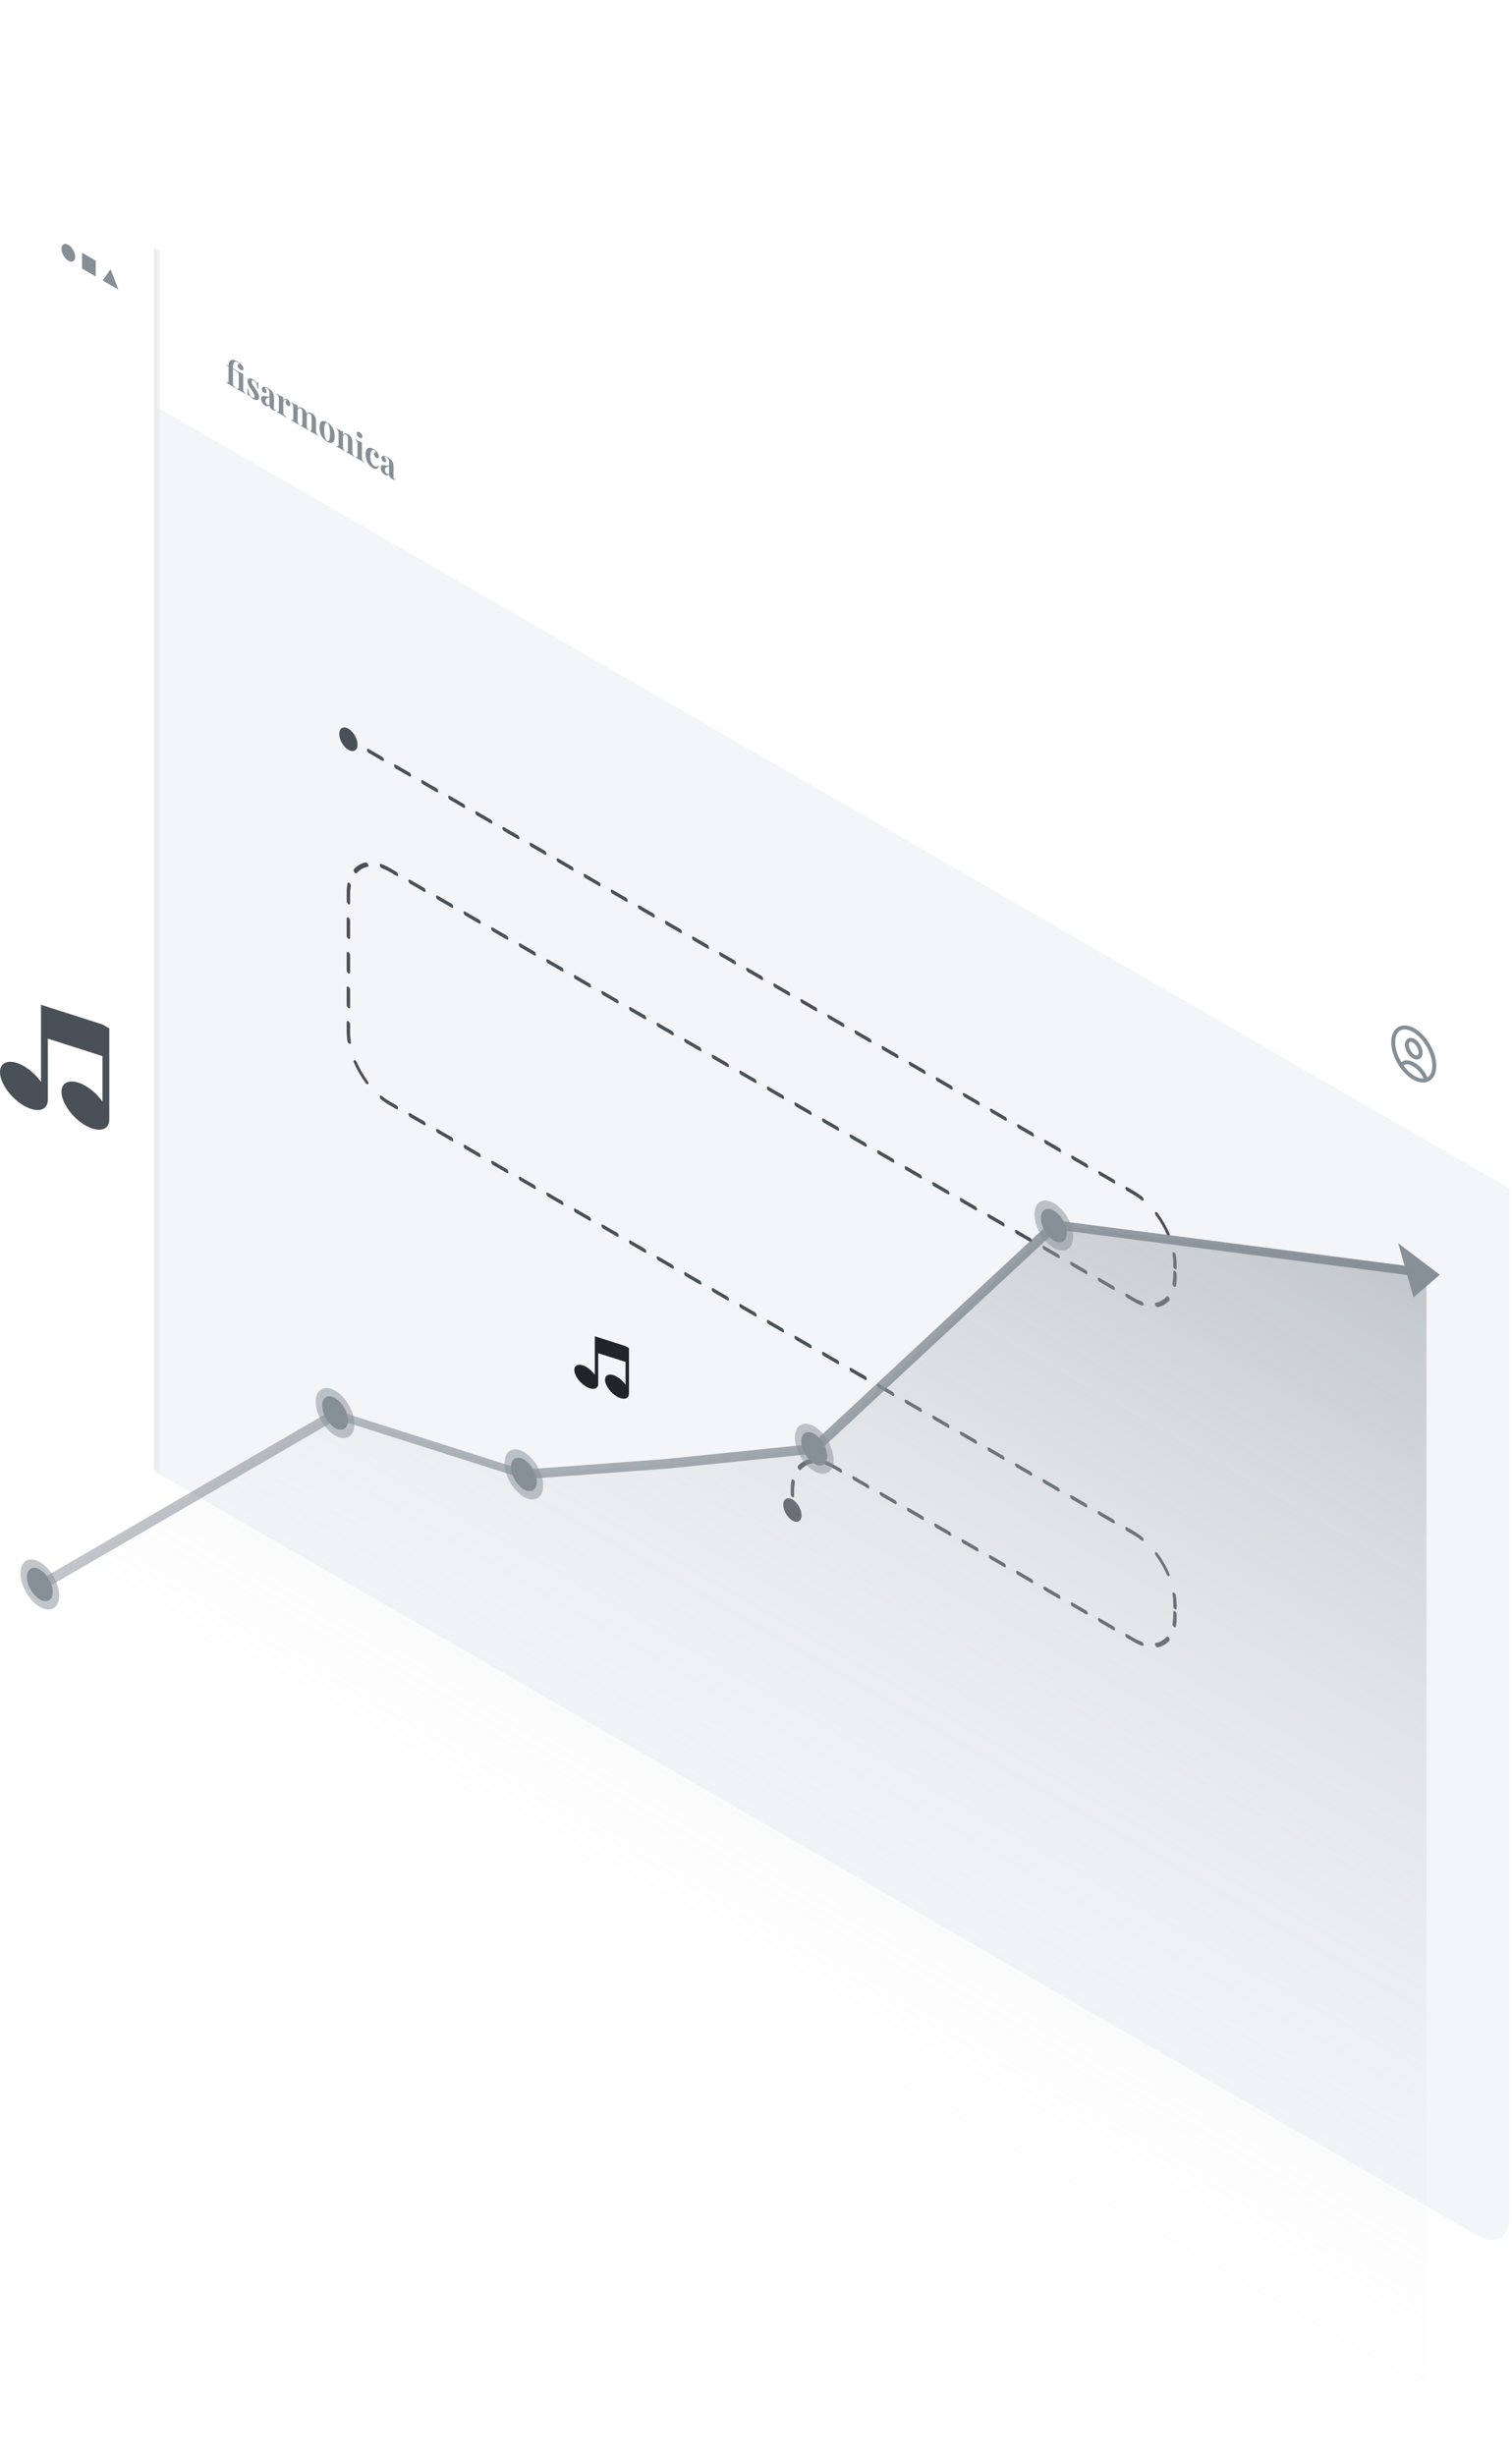 <svg xmlns="http://www.w3.org/2000/svg" width="255" height="414" viewBox="0 0 255 414" fill="none"><rect width="289.4" height="206.333" rx="6.243" transform="matrix(0.866 0.5 -2.20305e-08 1 3.971 28.969)" fill="#F3F5F8"></rect><path d="M25.276 41.269L249.194 170.548C252.18 172.271 254.6 176.464 254.6 179.912L254.6 200.345L25.276 67.944L25.276 41.269Z" fill="white"></path><mask id="path-3-inside-1_41_141" fill="white"><path d="M3.457 34.915C3.457 31.467 5.877 30.069 8.863 31.793L26.498 41.975L26.498 248.516L8.863 238.335C5.877 236.611 3.457 232.418 3.457 228.971L3.457 34.915Z"></path></mask><path d="M3.457 34.915C3.457 31.467 5.877 30.069 8.863 31.793L26.498 41.975L26.498 248.516L8.863 238.335C5.877 236.611 3.457 232.418 3.457 228.971L3.457 34.915Z" fill="white"></path><path d="M3.457 28.672L26.498 41.975L3.457 28.672ZM26.498 248.516L3.457 235.213L26.498 248.516ZM3.457 235.213L3.457 28.672L3.457 235.213ZM27.039 42.287L27.039 248.829L25.958 248.204L25.958 41.663L27.039 42.287Z" fill="#DEE2E6" mask="url(#path-3-inside-1_41_141)"></path><circle cx="1.334" cy="1.334" r="1.334" transform="matrix(0.866 0.5 -2.20305e-08 1 10.37 40.61)" fill="#868E96"></circle><rect width="2.669" height="2.669" transform="matrix(0.866 0.5 -2.20305e-08 1 13.836 42.611)" fill="#868E96"></rect><path d="M18.638 45.383L19.973 48.822L17.304 47.282L18.638 45.383Z" fill="#868E96"></path><g filter="url(#filter0_d_41_141)"><path d="M17.281 172.7L18.433 173.365L18.433 188.703C18.433 190.545 16.628 190.995 14.401 189.71C12.174 188.424 10.369 185.889 10.369 184.047C10.369 182.205 12.174 181.755 14.401 183.041C15.529 183.692 16.55 184.664 17.281 185.705L17.281 178.035L8.065 175.085L8.065 185.384C8.065 187.226 6.259 187.677 4.032 186.391C1.805 185.105 -4.37265e-07 182.57 -3.96685e-07 180.728C-3.56106e-07 178.886 1.805 178.436 4.032 179.722C5.16 180.373 6.181 181.345 6.913 182.386L6.913 169.381L17.281 172.7Z" fill="#495057"></path></g><g clip-path="url(#clip0_41_141)"><path d="M237.33 137.022L238.482 137.687L238.482 153.026C238.482 154.868 236.677 155.318 234.45 154.032C232.223 152.747 230.418 150.212 230.418 148.37C230.418 146.528 232.223 146.078 234.45 147.364C235.578 148.015 236.599 148.987 237.33 150.028L237.33 142.357L228.113 139.408L228.113 149.707C228.113 151.549 226.308 151.999 224.081 150.714C221.854 149.428 220.049 146.893 220.049 145.051C220.049 143.209 221.854 142.759 224.081 144.045C225.209 144.696 226.23 145.668 226.961 146.709L226.961 133.703L237.33 137.022Z" fill="white"></path></g><g filter="url(#filter1_d_41_141)"><path d="M105.499 226.918L106.075 227.251L106.075 234.92C106.075 235.841 105.172 236.066 104.058 235.423C102.945 234.781 102.042 233.513 102.042 232.592C102.042 231.671 102.945 231.446 104.058 232.089C104.622 232.415 105.133 232.901 105.499 233.421L105.499 229.586L100.89 228.111L100.89 233.261C100.89 234.182 99.988 234.407 98.874 233.764C97.761 233.121 96.858 231.854 96.858 230.933C96.858 230.012 97.761 229.787 98.874 230.43C99.438 230.755 99.948 231.241 100.314 231.762L100.314 225.259L105.499 226.918Z" fill="#212529"></path></g><g filter="url(#filter2_d_41_141)"><path d="M57.216 123.731C57.216 124.714 57.906 125.908 58.757 126.4C59.608 126.891 60.298 126.493 60.298 125.51C60.298 124.528 59.608 123.333 58.757 122.841C57.906 122.35 57.216 122.748 57.216 123.731ZM132.102 253.663C132.102 254.645 132.792 255.84 133.643 256.332C134.494 256.823 135.183 256.425 135.183 255.442C135.183 254.459 134.494 253.264 133.643 252.773C132.792 252.282 132.102 252.68 132.102 253.663ZM59.899 125.614C60.058 125.706 60.188 125.631 60.188 125.447C60.188 125.262 60.058 125.038 59.899 124.946L59.899 125.614ZM62.183 126.265C62.023 126.173 61.894 126.248 61.894 126.432C61.894 126.616 62.023 126.84 62.183 126.932L62.183 126.265ZM64.467 128.251C64.626 128.343 64.756 128.268 64.756 128.084C64.756 127.9 64.626 127.676 64.467 127.584L64.467 128.251ZM66.751 128.902C66.591 128.81 66.462 128.885 66.462 129.069C66.462 129.253 66.591 129.477 66.751 129.569L66.751 128.902ZM69.035 130.888C69.194 130.98 69.323 130.906 69.323 130.721C69.323 130.537 69.194 130.313 69.035 130.221L69.035 130.888ZM71.319 131.54C71.159 131.447 71.03 131.522 71.03 131.706C71.03 131.891 71.159 132.115 71.319 132.207L71.319 131.54ZM73.603 133.525C73.762 133.617 73.891 133.543 73.891 133.359C73.891 133.174 73.762 132.95 73.603 132.858L73.603 133.525ZM75.886 134.177C75.727 134.085 75.597 134.159 75.597 134.344C75.597 134.528 75.727 134.752 75.886 134.844L75.886 134.177ZM78.17 136.163C78.33 136.255 78.459 136.18 78.459 135.996C78.459 135.812 78.33 135.588 78.17 135.495L78.17 136.163ZM80.454 136.814C80.295 136.722 80.165 136.797 80.165 136.981C80.165 137.165 80.295 137.389 80.454 137.481L80.454 136.814ZM82.738 138.8C82.898 138.892 83.027 138.817 83.027 138.633C83.027 138.449 82.898 138.225 82.738 138.133L82.738 138.8ZM85.022 139.451C84.863 139.359 84.733 139.434 84.733 139.618C84.733 139.802 84.863 140.026 85.022 140.119L85.022 139.451ZM87.306 141.437C87.466 141.529 87.595 141.455 87.595 141.27C87.595 141.086 87.466 140.862 87.306 140.77L87.306 141.437ZM89.59 142.089C89.431 141.996 89.301 142.071 89.301 142.255C89.301 142.44 89.431 142.664 89.59 142.756L89.59 142.089ZM91.874 144.074C92.034 144.167 92.163 144.092 92.163 143.908C92.163 143.723 92.034 143.499 91.874 143.407L91.874 144.074ZM94.158 144.726C93.999 144.634 93.869 144.708 93.869 144.893C93.869 145.077 93.999 145.301 94.158 145.393L94.158 144.726ZM96.442 146.712C96.602 146.804 96.731 146.729 96.731 146.545C96.731 146.361 96.602 146.137 96.442 146.045L96.442 146.712ZM98.726 147.363C98.566 147.271 98.437 147.346 98.437 147.53C98.437 147.714 98.566 147.938 98.726 148.03L98.726 147.363ZM101.01 149.349C101.169 149.441 101.299 149.366 101.299 149.182C101.299 148.998 101.169 148.774 101.01 148.682L101.01 149.349ZM103.294 150C103.134 149.908 103.005 149.983 103.005 150.167C103.005 150.351 103.134 150.576 103.294 150.668L103.294 150ZM105.578 151.986C105.737 152.078 105.867 152.004 105.867 151.819C105.867 151.635 105.737 151.411 105.578 151.319L105.578 151.986ZM107.862 152.638C107.702 152.546 107.573 152.62 107.573 152.805C107.573 152.989 107.702 153.213 107.862 153.305L107.862 152.638ZM110.146 154.624C110.305 154.716 110.435 154.641 110.435 154.457C110.435 154.273 110.305 154.048 110.146 153.956L110.146 154.624ZM112.43 155.275C112.27 155.183 112.141 155.258 112.141 155.442C112.141 155.626 112.27 155.85 112.43 155.942L112.43 155.275ZM114.714 157.261C114.873 157.353 115.002 157.278 115.002 157.094C115.002 156.91 114.873 156.686 114.714 156.594L114.714 157.261ZM116.997 157.912C116.838 157.82 116.709 157.895 116.709 158.079C116.709 158.263 116.838 158.487 116.997 158.579L116.997 157.912ZM119.281 159.898C119.441 159.99 119.57 159.916 119.57 159.731C119.57 159.547 119.441 159.323 119.281 159.231L119.281 159.898ZM121.565 160.55C121.406 160.457 121.276 160.532 121.276 160.716C121.276 160.901 121.406 161.125 121.565 161.217L121.565 160.55ZM123.849 162.535C124.009 162.627 124.138 162.553 124.138 162.369C124.138 162.184 124.009 161.96 123.849 161.868L123.849 162.535ZM126.133 163.187C125.974 163.095 125.844 163.169 125.844 163.354C125.844 163.538 125.974 163.762 126.133 163.854L126.133 163.187ZM128.417 165.173C128.577 165.265 128.706 165.19 128.706 165.006C128.706 164.822 128.577 164.598 128.417 164.505L128.417 165.173ZM130.701 165.824C130.542 165.732 130.412 165.807 130.412 165.991C130.412 166.175 130.542 166.399 130.701 166.491L130.701 165.824ZM132.985 167.81C133.145 167.902 133.274 167.827 133.274 167.643C133.274 167.459 133.145 167.235 132.985 167.143L132.985 167.81ZM135.269 168.461C135.11 168.369 134.98 168.444 134.98 168.628C134.98 168.812 135.11 169.036 135.269 169.129L135.269 168.461ZM137.553 170.447C137.713 170.539 137.842 170.465 137.842 170.28C137.842 170.096 137.713 169.872 137.553 169.78L137.553 170.447ZM139.837 171.099C139.677 171.007 139.548 171.081 139.548 171.265C139.548 171.45 139.677 171.674 139.837 171.766L139.837 171.099ZM142.121 173.084C142.28 173.177 142.41 173.102 142.41 172.918C142.41 172.733 142.28 172.509 142.121 172.417L142.121 173.084ZM144.405 173.736C144.245 173.644 144.116 173.718 144.116 173.903C144.116 174.087 144.245 174.311 144.405 174.403L144.405 173.736ZM146.689 175.722C146.848 175.814 146.978 175.739 146.978 175.555C146.978 175.371 146.848 175.147 146.689 175.055L146.689 175.722ZM148.973 176.373C148.813 176.281 148.684 176.356 148.684 176.54C148.684 176.724 148.813 176.948 148.973 177.04L148.973 176.373ZM151.257 178.359C151.416 178.451 151.546 178.376 151.546 178.192C151.546 178.008 151.416 177.784 151.257 177.692L151.257 178.359ZM153.541 179.01C153.381 178.918 153.252 178.993 153.252 179.177C153.252 179.362 153.381 179.586 153.541 179.678L153.541 179.01ZM155.825 180.996C155.984 181.088 156.114 181.014 156.114 180.83C156.114 180.645 155.984 180.421 155.825 180.329L155.825 180.996ZM158.109 181.648C157.949 181.556 157.82 181.63 157.82 181.815C157.82 181.999 157.949 182.223 158.109 182.315L158.109 181.648ZM160.392 183.634C160.552 183.726 160.681 183.651 160.681 183.467C160.681 183.283 160.552 183.059 160.392 182.966L160.392 183.634ZM162.676 184.285C162.517 184.193 162.388 184.268 162.388 184.452C162.388 184.636 162.517 184.86 162.676 184.952L162.676 184.285ZM164.96 186.271C165.12 186.363 165.249 186.288 165.249 186.104C165.249 185.92 165.12 185.696 164.96 185.604L164.96 186.271ZM167.244 186.922C167.085 186.83 166.955 186.905 166.955 187.089C166.955 187.273 167.085 187.497 167.244 187.589L167.244 186.922ZM169.528 188.908C169.688 189 169.817 188.926 169.817 188.741C169.817 188.557 169.688 188.333 169.528 188.241L169.528 188.908ZM171.812 189.56C171.653 189.467 171.523 189.542 171.523 189.726C171.523 189.911 171.653 190.135 171.812 190.227L171.812 189.56ZM174.096 191.545C174.256 191.638 174.385 191.563 174.385 191.379C174.385 191.194 174.256 190.97 174.096 190.878L174.096 191.545ZM176.38 192.197C176.221 192.105 176.091 192.179 176.091 192.364C176.091 192.548 176.221 192.772 176.38 192.864L176.38 192.197ZM178.664 194.183C178.824 194.275 178.953 194.2 178.953 194.016C178.953 193.832 178.824 193.608 178.664 193.515L178.664 194.183ZM180.948 194.834C180.788 194.742 180.659 194.817 180.659 195.001C180.659 195.185 180.788 195.409 180.948 195.501L180.948 194.834ZM183.232 196.82C183.392 196.912 183.521 196.837 183.521 196.653C183.521 196.469 183.392 196.245 183.232 196.153L183.232 196.82ZM185.516 197.471C185.356 197.379 185.227 197.454 185.227 197.638C185.227 197.822 185.356 198.046 185.516 198.139L185.516 197.471ZM187.8 199.457C187.959 199.549 188.089 199.475 188.089 199.29C188.089 199.106 187.959 198.882 187.8 198.79L187.8 199.457ZM190.084 200.109C189.924 200.017 189.795 200.091 189.795 200.275C189.795 200.46 189.924 200.684 190.084 200.776L190.084 200.109ZM192.523 202.33C192.679 202.456 192.831 202.426 192.862 202.264C192.893 202.101 192.792 201.866 192.635 201.74L192.523 202.33ZM195.239 204.49C195.106 204.311 194.927 204.248 194.838 204.35C194.749 204.452 194.785 204.68 194.918 204.859L195.239 204.49ZM196.752 208.035C196.84 208.24 197.02 208.384 197.152 208.358C197.285 208.332 197.32 208.146 197.232 207.941L196.752 208.035ZM198.311 211.571C198.28 211.373 198.128 211.167 197.971 211.113C197.815 211.058 197.713 211.175 197.744 211.373L198.311 211.571ZM197.871 213.443C197.871 213.627 198 213.851 198.159 213.943C198.319 214.035 198.448 213.961 198.448 213.776L197.871 213.443ZM198.448 214.773C198.448 214.589 198.319 214.365 198.159 214.273C198 214.18 197.871 214.255 197.871 214.439L198.448 214.773ZM197.744 216.363C197.713 216.525 197.815 216.76 197.971 216.886C198.128 217.012 198.28 216.982 198.311 216.819L197.744 216.363ZM197.232 219.203C197.32 219.101 197.285 218.873 197.152 218.694C197.02 218.515 196.84 218.453 196.752 218.555L197.232 219.203ZM194.918 219.613C194.785 219.639 194.749 219.826 194.838 220.03C194.927 220.235 195.106 220.379 195.239 220.353L194.918 219.613ZM192.635 220.096C192.792 220.151 192.893 220.034 192.862 219.836C192.831 219.637 192.679 219.432 192.523 219.377L192.635 220.096ZM190.063 218.103C189.904 218.011 189.774 218.086 189.774 218.27C189.774 218.454 189.904 218.678 190.063 218.77L190.063 218.103ZM187.739 217.428C187.898 217.52 188.028 217.446 188.028 217.261C188.028 217.077 187.898 216.853 187.739 216.761L187.739 217.428ZM185.414 215.419C185.254 215.327 185.125 215.401 185.125 215.585C185.125 215.77 185.254 215.994 185.414 216.086L185.414 215.419ZM183.089 214.744C183.249 214.836 183.378 214.761 183.378 214.577C183.378 214.393 183.249 214.169 183.089 214.077L183.089 214.744ZM180.764 212.734C180.605 212.642 180.476 212.717 180.476 212.901C180.476 213.085 180.605 213.309 180.764 213.402L180.764 212.734ZM178.44 212.059C178.599 212.151 178.729 212.077 178.729 211.893C178.729 211.708 178.599 211.484 178.44 211.392L178.44 212.059ZM176.115 210.05C175.955 209.958 175.826 210.033 175.826 210.217C175.826 210.401 175.955 210.625 176.115 210.717L176.115 210.05ZM173.79 209.375C173.95 209.467 174.079 209.392 174.079 209.208C174.079 209.024 173.95 208.8 173.79 208.708L173.79 209.375ZM171.466 207.366C171.306 207.273 171.177 207.348 171.177 207.532C171.177 207.717 171.306 207.941 171.466 208.033L171.466 207.366ZM169.141 206.691C169.3 206.783 169.43 206.708 169.43 206.524C169.43 206.34 169.3 206.116 169.141 206.023L169.141 206.691ZM166.816 204.681C166.657 204.589 166.527 204.664 166.527 204.848C166.527 205.032 166.657 205.256 166.816 205.348L166.816 204.681ZM164.491 204.006C164.651 204.098 164.78 204.024 164.78 203.839C164.78 203.655 164.651 203.431 164.491 203.339L164.491 204.006ZM162.167 201.997C162.007 201.905 161.878 201.979 161.878 202.164C161.878 202.348 162.007 202.572 162.167 202.664L162.167 201.997ZM159.842 201.322C160.002 201.414 160.131 201.339 160.131 201.155C160.131 200.971 160.002 200.747 159.842 200.655L159.842 201.322ZM157.517 199.313C157.358 199.22 157.228 199.295 157.228 199.479C157.228 199.664 157.358 199.888 157.517 199.98L157.517 199.313ZM155.192 198.638C155.352 198.73 155.481 198.655 155.481 198.471C155.481 198.286 155.352 198.062 155.192 197.97L155.192 198.638ZM152.868 196.628C152.708 196.536 152.579 196.611 152.579 196.795C152.579 196.979 152.708 197.203 152.868 197.295L152.868 196.628ZM150.543 195.953C150.703 196.045 150.832 195.971 150.832 195.786C150.832 195.602 150.703 195.378 150.543 195.286L150.543 195.953ZM148.218 193.944C148.059 193.852 147.929 193.926 147.929 194.111C147.929 194.295 148.059 194.519 148.218 194.611L148.218 193.944ZM145.894 193.269C146.053 193.361 146.182 193.286 146.182 193.102C146.182 192.918 146.053 192.694 145.894 192.602L145.894 193.269ZM143.569 191.259C143.409 191.167 143.28 191.242 143.28 191.426C143.28 191.61 143.409 191.835 143.569 191.927L143.569 191.259ZM141.244 190.584C141.404 190.677 141.533 190.602 141.533 190.418C141.533 190.233 141.404 190.009 141.244 189.917L141.244 190.584ZM138.919 188.575C138.76 188.483 138.63 188.558 138.63 188.742C138.63 188.926 138.76 189.15 138.919 189.242L138.919 188.575ZM136.595 187.9C136.754 187.992 136.884 187.918 136.884 187.733C136.884 187.549 136.754 187.325 136.595 187.233L136.595 187.9ZM134.27 185.891C134.11 185.799 133.981 185.873 133.981 186.058C133.981 186.242 134.11 186.466 134.27 186.558L134.27 185.891ZM131.945 185.216C132.105 185.308 132.234 185.233 132.234 185.049C132.234 184.865 132.105 184.641 131.945 184.549L131.945 185.216ZM129.62 183.206C129.461 183.114 129.332 183.189 129.332 183.373C129.332 183.557 129.461 183.781 129.62 183.874L129.62 183.206ZM127.296 182.531C127.455 182.623 127.585 182.549 127.585 182.365C127.585 182.18 127.455 181.956 127.296 181.864L127.296 182.531ZM124.971 180.522C124.811 180.43 124.682 180.505 124.682 180.689C124.682 180.873 124.811 181.097 124.971 181.189L124.971 180.522ZM122.646 179.847C122.806 179.939 122.935 179.864 122.935 179.68C122.935 179.496 122.806 179.272 122.646 179.18L122.646 179.847ZM120.322 177.838C120.162 177.745 120.033 177.82 120.033 178.004C120.033 178.189 120.162 178.413 120.322 178.505L120.322 177.838ZM117.997 177.163C118.156 177.255 118.286 177.18 118.286 176.996C118.286 176.812 118.156 176.588 117.997 176.495L117.997 177.163ZM115.672 175.153C115.513 175.061 115.383 175.136 115.383 175.32C115.383 175.504 115.513 175.728 115.672 175.82L115.672 175.153ZM113.347 174.478C113.507 174.57 113.636 174.496 113.636 174.311C113.636 174.127 113.507 173.903 113.347 173.811L113.347 174.478ZM111.023 172.469C110.863 172.377 110.734 172.451 110.734 172.636C110.734 172.82 110.863 173.044 111.023 173.136L111.023 172.469ZM108.698 171.794C108.857 171.886 108.987 171.811 108.987 171.627C108.987 171.443 108.857 171.219 108.698 171.127L108.698 171.794ZM106.373 169.785C106.214 169.692 106.084 169.767 106.084 169.951C106.084 170.136 106.214 170.36 106.373 170.452L106.373 169.785ZM104.048 169.11C104.208 169.202 104.337 169.127 104.337 168.943C104.337 168.758 104.208 168.534 104.048 168.442L104.048 169.11ZM101.724 167.1C101.564 167.008 101.435 167.083 101.435 167.267C101.435 167.451 101.564 167.675 101.724 167.767L101.724 167.1ZM99.399 166.425C99.559 166.517 99.688 166.443 99.688 166.258C99.688 166.074 99.559 165.85 99.399 165.758L99.399 166.425ZM97.074 164.416C96.915 164.324 96.785 164.398 96.785 164.583C96.785 164.767 96.915 164.991 97.074 165.083L97.074 164.416ZM94.75 163.741C94.909 163.833 95.038 163.758 95.038 163.574C95.038 163.39 94.909 163.166 94.75 163.074L94.75 163.741ZM92.425 161.731C92.265 161.639 92.136 161.714 92.136 161.898C92.136 162.082 92.265 162.307 92.425 162.399L92.425 161.731ZM90.1 161.056C90.26 161.149 90.389 161.074 90.389 160.89C90.389 160.705 90.26 160.481 90.1 160.389L90.1 161.056ZM87.775 159.047C87.616 158.955 87.487 159.03 87.487 159.214C87.487 159.398 87.616 159.622 87.775 159.714L87.775 159.047ZM85.451 158.372C85.61 158.464 85.74 158.39 85.74 158.205C85.74 158.021 85.61 157.797 85.451 157.705L85.451 158.372ZM83.126 156.363C82.966 156.271 82.837 156.345 82.837 156.529C82.837 156.714 82.966 156.938 83.126 157.03L83.126 156.363ZM80.801 155.688C80.961 155.78 81.09 155.705 81.09 155.521C81.09 155.337 80.961 155.113 80.801 155.021L80.801 155.688ZM78.477 153.678C78.317 153.586 78.188 153.661 78.188 153.845C78.188 154.029 78.317 154.253 78.477 154.346L78.477 153.678ZM76.152 153.003C76.311 153.095 76.441 153.021 76.441 152.837C76.441 152.652 76.311 152.428 76.152 152.336L76.152 153.003ZM73.827 150.994C73.668 150.902 73.538 150.977 73.538 151.161C73.538 151.345 73.668 151.569 73.827 151.661L73.827 150.994ZM71.502 150.319C71.662 150.411 71.791 150.336 71.791 150.152C71.791 149.968 71.662 149.744 71.502 149.652L71.502 150.319ZM69.178 148.31C69.018 148.218 68.889 148.292 68.889 148.476C68.889 148.661 69.018 148.885 69.178 148.977L69.178 148.31ZM66.853 147.635C67.012 147.727 67.142 147.652 67.142 147.468C67.142 147.284 67.012 147.06 66.853 146.967L66.853 147.635ZM64.281 145.641C64.125 145.587 64.023 145.704 64.054 145.902C64.085 146.101 64.237 146.306 64.393 146.361L64.281 145.641ZM61.999 146.124C62.131 146.098 62.167 145.912 62.078 145.707C61.989 145.503 61.81 145.358 61.677 145.384L61.999 146.124ZM59.685 146.535C59.596 146.637 59.631 146.864 59.764 147.043C59.897 147.222 60.076 147.285 60.165 147.183L59.685 146.535ZM59.172 149.375C59.203 149.212 59.101 148.978 58.945 148.852C58.788 148.726 58.636 148.756 58.605 148.918L59.172 149.375ZM58.468 151.925C58.468 152.109 58.597 152.333 58.757 152.425C58.916 152.517 59.046 152.443 59.046 152.258L58.468 151.925ZM59.046 155.175C59.046 154.991 58.916 154.767 58.757 154.675C58.597 154.583 58.468 154.657 58.468 154.841L59.046 155.175ZM58.468 157.758C58.468 157.942 58.597 158.167 58.757 158.259C58.916 158.351 59.046 158.276 59.046 158.092L58.468 157.758ZM59.046 161.009C59.046 160.824 58.916 160.6 58.757 160.508C58.597 160.416 58.468 160.491 58.468 160.675L59.046 161.009ZM58.468 163.592C58.468 163.776 58.597 164 58.757 164.092C58.916 164.184 59.046 164.11 59.046 163.925L58.468 163.592ZM59.046 166.842C59.046 166.658 58.916 166.434 58.757 166.342C58.597 166.25 58.468 166.324 58.468 166.509L59.046 166.842ZM58.468 169.425C58.468 169.61 58.597 169.834 58.757 169.926C58.916 170.018 59.046 169.943 59.046 169.759L58.468 169.425ZM59.046 172.676C59.046 172.491 58.916 172.267 58.757 172.175C58.597 172.083 58.468 172.158 58.468 172.342L59.046 172.676ZM58.605 175.507C58.636 175.706 58.788 175.911 58.945 175.966C59.101 176.02 59.203 175.904 59.172 175.705L58.605 175.507ZM60.165 179.043C60.076 178.839 59.897 178.694 59.764 178.72C59.631 178.746 59.596 178.933 59.685 179.137L60.165 179.043ZM61.677 182.588C61.81 182.767 61.989 182.83 62.078 182.728C62.167 182.626 62.131 182.399 61.999 182.22L61.677 182.588ZM64.393 184.748C64.237 184.622 64.085 184.652 64.054 184.815C64.023 184.978 64.125 185.212 64.281 185.338L64.393 184.748ZM66.853 186.981C67.013 187.074 67.142 186.999 67.142 186.815C67.142 186.63 67.013 186.406 66.853 186.314L66.853 186.981ZM69.178 187.656C69.018 187.564 68.889 187.639 68.889 187.823C68.889 188.008 69.018 188.232 69.178 188.324L69.178 187.656ZM71.502 189.666C71.662 189.758 71.791 189.683 71.791 189.499C71.791 189.315 71.662 189.091 71.502 188.999L71.502 189.666ZM73.827 190.341C73.668 190.249 73.538 190.323 73.538 190.508C73.538 190.692 73.668 190.916 73.827 191.008L73.827 190.341ZM76.152 192.35C76.311 192.442 76.441 192.368 76.441 192.183C76.441 191.999 76.311 191.775 76.152 191.683L76.152 192.35ZM78.477 193.025C78.317 192.933 78.188 193.008 78.188 193.192C78.188 193.376 78.317 193.6 78.477 193.692L78.477 193.025ZM80.801 195.035C80.961 195.127 81.09 195.052 81.09 194.868C81.09 194.684 80.961 194.46 80.801 194.367L80.801 195.035ZM83.126 195.71C82.966 195.617 82.837 195.692 82.837 195.876C82.837 196.061 82.966 196.285 83.126 196.377L83.126 195.71ZM85.451 197.719C85.61 197.811 85.74 197.736 85.74 197.552C85.74 197.368 85.61 197.144 85.451 197.052L85.451 197.719ZM87.775 198.394C87.616 198.302 87.487 198.376 87.487 198.561C87.487 198.745 87.616 198.969 87.775 199.061L87.775 198.394ZM90.1 200.403C90.26 200.495 90.389 200.421 90.389 200.237C90.389 200.052 90.26 199.828 90.1 199.736L90.1 200.403ZM92.425 201.078C92.265 200.986 92.136 201.061 92.136 201.245C92.136 201.429 92.265 201.653 92.425 201.745L92.425 201.078ZM94.75 203.088C94.909 203.18 95.038 203.105 95.038 202.921C95.038 202.737 94.909 202.513 94.75 202.42L94.75 203.088ZM97.074 203.763C96.915 203.671 96.785 203.745 96.785 203.929C96.785 204.114 96.915 204.338 97.074 204.43L97.074 203.763ZM99.399 205.772C99.559 205.864 99.688 205.789 99.688 205.605C99.688 205.421 99.559 205.197 99.399 205.105L99.399 205.772ZM101.724 206.447C101.564 206.355 101.435 206.43 101.435 206.614C101.435 206.798 101.564 207.022 101.724 207.114L101.724 206.447ZM104.049 208.456C104.208 208.549 104.337 208.474 104.337 208.29C104.337 208.105 104.208 207.881 104.049 207.789L104.049 208.456ZM106.373 209.131C106.214 209.039 106.084 209.114 106.084 209.298C106.084 209.482 106.214 209.706 106.373 209.799L106.373 209.131ZM108.698 211.141C108.858 211.233 108.987 211.158 108.987 210.974C108.987 210.79 108.858 210.566 108.698 210.474L108.698 211.141ZM111.023 211.816C110.863 211.724 110.734 211.798 110.734 211.983C110.734 212.167 110.863 212.391 111.023 212.483L111.023 211.816ZM113.347 213.825C113.507 213.917 113.636 213.843 113.636 213.658C113.636 213.474 113.507 213.25 113.347 213.158L113.347 213.825ZM115.672 214.5C115.513 214.408 115.383 214.483 115.383 214.667C115.383 214.851 115.513 215.075 115.672 215.167L115.672 214.5ZM117.997 216.509C118.156 216.602 118.286 216.527 118.286 216.343C118.286 216.158 118.156 215.934 117.997 215.842L117.997 216.509ZM120.322 217.184C120.162 217.092 120.033 217.167 120.033 217.351C120.033 217.536 120.162 217.76 120.322 217.852L120.322 217.184ZM122.646 219.194C122.806 219.286 122.935 219.211 122.935 219.027C122.935 218.843 122.806 218.619 122.646 218.527L122.646 219.194ZM124.971 219.869C124.812 219.777 124.682 219.851 124.682 220.036C124.682 220.22 124.812 220.444 124.971 220.536L124.971 219.869ZM127.296 221.878C127.455 221.97 127.585 221.896 127.585 221.711C127.585 221.527 127.455 221.303 127.296 221.211L127.296 221.878ZM129.621 222.553C129.461 222.461 129.332 222.536 129.332 222.72C129.332 222.904 129.461 223.128 129.621 223.22L129.621 222.553ZM131.945 224.563C132.105 224.655 132.234 224.58 132.234 224.396C132.234 224.212 132.105 223.988 131.945 223.895L131.945 224.563ZM134.27 225.238C134.11 225.145 133.981 225.22 133.981 225.404C133.981 225.589 134.11 225.813 134.27 225.905L134.27 225.238ZM136.595 227.247C136.754 227.339 136.884 227.264 136.884 227.08C136.884 226.896 136.754 226.672 136.595 226.58L136.595 227.247ZM138.919 227.922C138.76 227.83 138.631 227.904 138.631 228.089C138.631 228.273 138.76 228.497 138.919 228.589L138.919 227.922ZM141.244 229.931C141.404 230.023 141.533 229.949 141.533 229.765C141.533 229.58 141.404 229.356 141.244 229.264L141.244 229.931ZM143.569 230.606C143.409 230.514 143.28 230.589 143.28 230.773C143.28 230.957 143.409 231.181 143.569 231.273L143.569 230.606ZM145.894 232.616C146.053 232.708 146.183 232.633 146.183 232.449C146.183 232.265 146.053 232.041 145.894 231.948L145.894 232.616ZM148.218 233.291C148.059 233.199 147.929 233.273 147.929 233.457C147.929 233.642 148.059 233.866 148.218 233.958L148.218 233.291ZM150.543 235.3C150.703 235.392 150.832 235.317 150.832 235.133C150.832 234.949 150.703 234.725 150.543 234.633L150.543 235.3ZM152.868 235.975C152.708 235.883 152.579 235.958 152.579 236.142C152.579 236.326 152.708 236.55 152.868 236.642L152.868 235.975ZM155.193 237.984C155.352 238.077 155.481 238.002 155.481 237.818C155.481 237.633 155.352 237.409 155.193 237.317L155.193 237.984ZM157.517 238.659C157.358 238.567 157.228 238.642 157.228 238.826C157.228 239.01 157.358 239.234 157.517 239.327L157.517 238.659ZM159.842 240.669C160.002 240.761 160.131 240.686 160.131 240.502C160.131 240.318 160.002 240.094 159.842 240.002L159.842 240.669ZM162.167 241.344C162.007 241.252 161.878 241.326 161.878 241.511C161.878 241.695 162.007 241.919 162.167 242.011L162.167 241.344ZM164.491 243.353C164.651 243.445 164.78 243.371 164.78 243.186C164.78 243.002 164.651 242.778 164.491 242.686L164.491 243.353ZM166.816 244.028C166.657 243.936 166.527 244.011 166.527 244.195C166.527 244.379 166.657 244.603 166.816 244.695L166.816 244.028ZM169.141 246.038C169.3 246.13 169.43 246.055 169.43 245.871C169.43 245.686 169.3 245.462 169.141 245.37L169.141 246.038ZM171.466 246.712C171.306 246.62 171.177 246.695 171.177 246.879C171.177 247.064 171.306 247.288 171.466 247.38L171.466 246.712ZM173.79 248.722C173.95 248.814 174.079 248.739 174.079 248.555C174.079 248.371 173.95 248.147 173.79 248.055L173.79 248.722ZM176.115 249.397C175.956 249.305 175.826 249.379 175.826 249.564C175.826 249.748 175.956 249.972 176.115 250.064L176.115 249.397ZM178.44 251.406C178.599 251.498 178.729 251.424 178.729 251.239C178.729 251.055 178.599 250.831 178.44 250.739L178.44 251.406ZM180.765 252.081C180.605 251.989 180.476 252.064 180.476 252.248C180.476 252.432 180.605 252.656 180.765 252.748L180.765 252.081ZM183.089 254.091C183.249 254.183 183.378 254.108 183.378 253.924C183.378 253.74 183.249 253.516 183.089 253.423L183.089 254.091ZM185.414 254.766C185.254 254.673 185.125 254.748 185.125 254.932C185.125 255.117 185.254 255.341 185.414 255.433L185.414 254.766ZM187.739 256.775C187.898 256.867 188.028 256.792 188.028 256.608C188.028 256.424 187.898 256.2 187.739 256.108L187.739 256.775ZM190.063 257.45C189.904 257.358 189.775 257.432 189.775 257.617C189.775 257.801 189.904 258.025 190.063 258.117L190.063 257.45ZM192.523 259.683C192.679 259.809 192.831 259.779 192.862 259.617C192.893 259.454 192.792 259.219 192.635 259.093L192.523 259.683ZM195.239 261.843C195.106 261.664 194.927 261.601 194.838 261.703C194.749 261.805 194.785 262.033 194.918 262.212L195.239 261.843ZM196.752 265.388C196.84 265.593 197.02 265.737 197.152 265.711C197.285 265.685 197.32 265.499 197.232 265.294L196.752 265.388ZM198.311 268.924C198.28 268.726 198.128 268.52 197.971 268.466C197.815 268.411 197.713 268.528 197.744 268.727L198.311 268.924ZM197.871 270.796C197.871 270.98 198 271.204 198.159 271.296C198.319 271.388 198.448 271.314 198.448 271.129L197.871 270.796ZM198.448 272.126C198.448 271.942 198.319 271.718 198.159 271.626C198 271.534 197.871 271.608 197.871 271.792L198.448 272.126ZM197.744 273.716C197.713 273.878 197.815 274.113 197.971 274.239C198.128 274.365 198.28 274.335 198.311 274.172L197.744 273.716ZM197.232 276.556C197.32 276.454 197.285 276.226 197.152 276.047C197.02 275.868 196.84 275.806 196.752 275.908L197.232 276.556ZM194.918 276.966C194.785 276.992 194.749 277.179 194.838 277.383C194.927 277.588 195.106 277.732 195.239 277.706L194.918 276.966ZM192.635 277.449C192.792 277.504 192.893 277.387 192.862 277.189C192.831 276.99 192.679 276.785 192.523 276.73L192.635 277.449ZM190.075 275.463C189.915 275.37 189.786 275.445 189.786 275.629C189.786 275.814 189.915 276.038 190.075 276.13L190.075 275.463ZM187.772 274.801C187.932 274.893 188.061 274.818 188.061 274.634C188.061 274.45 187.932 274.225 187.772 274.133L187.772 274.801ZM185.47 272.804C185.311 272.712 185.181 272.787 185.181 272.971C185.181 273.155 185.311 273.379 185.47 273.471L185.47 272.804ZM183.168 272.142C183.327 272.234 183.457 272.16 183.457 271.975C183.457 271.791 183.327 271.567 183.168 271.475L183.168 272.142ZM180.866 270.146C180.706 270.054 180.577 270.128 180.577 270.313C180.577 270.497 180.706 270.721 180.866 270.813L180.866 270.146ZM178.563 269.484C178.723 269.576 178.852 269.501 178.852 269.317C178.852 269.133 178.723 268.909 178.563 268.817L178.563 269.484ZM176.261 267.487C176.102 267.395 175.972 267.47 175.972 267.654C175.972 267.838 176.102 268.062 176.261 268.155L176.261 267.487ZM173.959 266.825C174.118 266.917 174.248 266.843 174.248 266.659C174.248 266.474 174.118 266.25 173.959 266.158L173.959 266.825ZM171.657 264.829C171.497 264.737 171.368 264.811 171.368 264.996C171.368 265.18 171.497 265.404 171.657 265.496L171.657 264.829ZM169.354 264.167C169.514 264.259 169.643 264.184 169.643 264C169.643 263.816 169.514 263.592 169.354 263.5L169.354 264.167ZM167.052 262.171C166.893 262.078 166.763 262.153 166.763 262.337C166.763 262.522 166.893 262.746 167.052 262.838L167.052 262.171ZM164.75 261.509C164.909 261.601 165.039 261.526 165.039 261.342C165.039 261.157 164.909 260.933 164.75 260.841L164.75 261.509ZM162.448 259.512C162.288 259.42 162.159 259.495 162.159 259.679C162.159 259.863 162.288 260.087 162.448 260.179L162.448 259.512ZM160.145 258.85C160.305 258.942 160.434 258.868 160.434 258.683C160.434 258.499 160.305 258.275 160.145 258.183L160.145 258.85ZM157.843 256.854C157.684 256.762 157.554 256.836 157.554 257.021C157.554 257.205 157.684 257.429 157.843 257.521L157.843 256.854ZM155.541 256.192C155.7 256.284 155.83 256.209 155.83 256.025C155.83 255.841 155.7 255.617 155.541 255.525L155.541 256.192ZM153.239 254.195C153.079 254.103 152.95 254.178 152.95 254.362C152.95 254.546 153.079 254.77 153.239 254.862L153.239 254.195ZM150.936 253.533C151.096 253.625 151.225 253.551 151.225 253.366C151.225 253.182 151.096 252.958 150.936 252.866L150.936 253.533ZM148.634 251.537C148.475 251.445 148.345 251.519 148.345 251.704C148.345 251.888 148.475 252.112 148.634 252.204L148.634 251.537ZM146.332 250.875C146.491 250.967 146.621 250.892 146.621 250.708C146.621 250.524 146.491 250.3 146.332 250.208L146.332 250.875ZM144.03 248.878C143.87 248.786 143.741 248.861 143.741 249.045C143.741 249.23 143.87 249.454 144.03 249.546L144.03 248.878ZM141.727 248.216C141.887 248.309 142.016 248.234 142.016 248.05C142.016 247.865 141.887 247.641 141.727 247.549L141.727 248.216ZM139.167 246.23C139.01 246.175 138.909 246.292 138.94 246.491C138.971 246.689 139.123 246.894 139.279 246.949L139.167 246.23ZM136.884 246.713C137.017 246.687 137.053 246.5 136.964 246.296C136.875 246.091 136.696 245.947 136.563 245.973L136.884 246.713ZM134.57 247.123C134.482 247.225 134.517 247.453 134.65 247.632C134.782 247.811 134.962 247.873 135.05 247.771L134.57 247.123ZM134.058 249.963C134.089 249.801 133.987 249.566 133.831 249.44C133.674 249.314 133.522 249.344 133.491 249.507L134.058 249.963ZM133.354 251.887C133.354 252.072 133.483 252.296 133.643 252.388C133.802 252.48 133.931 252.405 133.931 252.221L133.354 251.887ZM133.931 253.886C133.931 253.702 133.802 253.478 133.643 253.386C133.483 253.294 133.354 253.369 133.354 253.553L133.931 253.886ZM58.757 124.954L59.899 125.614L59.899 124.946L58.757 124.287L58.757 124.954ZM62.183 126.932L64.467 128.251L64.467 127.584L62.183 126.265L62.183 126.932ZM66.751 129.569L69.035 130.888L69.035 130.221L66.751 128.902L66.751 129.569ZM71.319 132.207L73.603 133.525L73.603 132.858L71.319 131.54L71.319 132.207ZM75.886 134.844L78.17 136.163L78.17 135.495L75.886 134.177L75.886 134.844ZM80.454 137.481L82.738 138.8L82.738 138.133L80.454 136.814L80.454 137.481ZM85.022 140.119L87.306 141.437L87.306 140.77L85.022 139.451L85.022 140.119ZM89.59 142.756L91.874 144.074L91.874 143.407L89.59 142.089L89.59 142.756ZM94.158 145.393L96.442 146.712L96.442 146.045L94.158 144.726L94.158 145.393ZM98.726 148.03L101.01 149.349L101.01 148.682L98.726 147.363L98.726 148.03ZM103.294 150.668L105.578 151.986L105.578 151.319L103.294 150L103.294 150.668ZM107.862 153.305L110.146 154.624L110.146 153.956L107.862 152.638L107.862 153.305ZM112.43 155.942L114.714 157.261L114.714 156.594L112.43 155.275L112.43 155.942ZM116.997 158.579L119.281 159.898L119.281 159.231L116.997 157.912L116.997 158.579ZM121.565 161.217L123.849 162.535L123.849 161.868L121.565 160.55L121.565 161.217ZM126.133 163.854L128.417 165.173L128.417 164.505L126.133 163.187L126.133 163.854ZM130.701 166.491L132.985 167.81L132.985 167.143L130.701 165.824L130.701 166.491ZM135.269 169.129L137.553 170.447L137.553 169.78L135.269 168.461L135.269 169.129ZM139.837 171.766L142.121 173.084L142.121 172.417L139.837 171.099L139.837 171.766ZM144.405 174.403L146.689 175.722L146.689 175.055L144.405 173.736L144.405 174.403ZM148.973 177.04L151.257 178.359L151.257 177.692L148.973 176.373L148.973 177.04ZM153.541 179.678L155.825 180.996L155.825 180.329L153.541 179.01L153.541 179.678ZM158.109 182.315L160.392 183.634L160.392 182.966L158.109 181.648L158.109 182.315ZM162.676 184.952L164.96 186.271L164.96 185.604L162.676 184.285L162.676 184.952ZM167.244 187.589L169.528 188.908L169.528 188.241L167.244 186.922L167.244 187.589ZM171.812 190.227L174.096 191.545L174.096 190.878L171.812 189.56L171.812 190.227ZM176.38 192.864L178.664 194.183L178.664 193.515L176.38 192.197L176.38 192.864ZM180.948 195.501L183.232 196.82L183.232 196.153L180.948 194.834L180.948 195.501ZM185.516 198.139L187.8 199.457L187.8 198.79L185.516 197.471L185.516 198.139ZM190.084 200.776L191.226 201.435L191.226 200.768L190.084 200.109L190.084 200.776ZM191.226 201.435C191.67 201.692 192.104 201.992 192.523 202.33L192.635 201.74C192.179 201.373 191.708 201.046 191.226 200.768L191.226 201.435ZM194.918 204.859C195.642 205.837 196.266 206.918 196.752 208.035L197.232 207.941C196.704 206.728 196.026 205.553 195.239 204.49L194.918 204.859ZM197.744 211.373C197.827 211.906 197.871 212.431 197.871 212.944L198.448 213.278C198.448 212.721 198.401 212.15 198.311 211.571L197.744 211.373ZM197.871 212.944L197.871 213.443L198.448 213.776L198.448 213.278L197.871 212.944ZM197.871 214.439L197.871 214.938L198.448 215.271L198.448 214.773L197.871 214.439ZM197.871 214.938C197.871 215.451 197.827 215.926 197.744 216.363L198.311 216.819C198.401 216.345 198.448 215.828 198.448 215.271L197.871 214.938ZM196.752 218.555C196.266 219.111 195.642 219.472 194.918 219.613L195.239 220.353C196.026 220.199 196.704 219.808 197.232 219.203L196.752 218.555ZM192.523 219.377C192.104 219.231 191.67 219.031 191.226 218.774L191.226 219.441C191.708 219.72 192.179 219.937 192.635 220.096L192.523 219.377ZM191.226 218.774L190.063 218.103L190.063 218.77L191.226 219.441L191.226 218.774ZM187.739 216.761L185.414 215.419L185.414 216.086L187.739 217.428L187.739 216.761ZM183.089 214.077L180.764 212.734L180.764 213.402L183.089 214.744L183.089 214.077ZM178.44 211.392L176.115 210.05L176.115 210.717L178.44 212.059L178.44 211.392ZM173.79 208.708L171.466 207.366L171.466 208.033L173.79 209.375L173.79 208.708ZM169.141 206.023L166.816 204.681L166.816 205.348L169.141 206.691L169.141 206.023ZM164.491 203.339L162.167 201.997L162.167 202.664L164.491 204.006L164.491 203.339ZM159.842 200.655L157.517 199.313L157.517 199.98L159.842 201.322L159.842 200.655ZM155.192 197.97L152.868 196.628L152.868 197.295L155.192 198.638L155.192 197.97ZM150.543 195.286L148.218 193.944L148.218 194.611L150.543 195.953L150.543 195.286ZM145.894 192.602L143.569 191.259L143.569 191.927L145.894 193.269L145.894 192.602ZM141.244 189.917L138.919 188.575L138.919 189.242L141.244 190.584L141.244 189.917ZM136.595 187.233L134.27 185.891L134.27 186.558L136.595 187.9L136.595 187.233ZM131.945 184.549L129.62 183.206L129.62 183.874L131.945 185.216L131.945 184.549ZM127.296 181.864L124.971 180.522L124.971 181.189L127.296 182.531L127.296 181.864ZM122.646 179.18L120.322 177.838L120.322 178.505L122.646 179.847L122.646 179.18ZM117.997 176.495L115.672 175.153L115.672 175.82L117.997 177.163L117.997 176.495ZM113.347 173.811L111.023 172.469L111.023 173.136L113.347 174.478L113.347 173.811ZM108.698 171.127L106.373 169.785L106.373 170.452L108.698 171.794L108.698 171.127ZM104.048 168.442L101.724 167.1L101.724 167.767L104.048 169.11L104.048 168.442ZM99.399 165.758L97.074 164.416L97.074 165.083L99.399 166.425L99.399 165.758ZM94.75 163.074L92.425 161.731L92.425 162.399L94.75 163.741L94.75 163.074ZM90.1 160.389L87.775 159.047L87.775 159.714L90.1 161.056L90.1 160.389ZM85.451 157.705L83.126 156.363L83.126 157.03L85.451 158.372L85.451 157.705ZM80.801 155.021L78.477 153.678L78.477 154.346L80.801 155.688L80.801 155.021ZM76.152 152.336L73.827 150.994L73.827 151.661L76.152 153.003L76.152 152.336ZM71.502 149.652L69.178 148.31L69.178 148.977L71.502 150.319L71.502 149.652ZM66.853 146.967L65.691 146.296L65.691 146.964L66.853 147.635L66.853 146.967ZM65.691 146.296C65.209 146.018 64.737 145.801 64.281 145.641L64.393 146.361C64.813 146.507 65.246 146.707 65.691 146.964L65.691 146.296ZM61.677 145.384C60.89 145.538 60.212 145.93 59.685 146.535L60.165 147.183C60.65 146.626 61.274 146.266 61.999 146.124L61.677 145.384ZM58.605 148.918C58.515 149.393 58.468 149.91 58.468 150.466L59.046 150.8C59.046 150.287 59.089 149.811 59.172 149.375L58.605 148.918ZM58.468 150.466L58.468 151.925L59.046 152.258L59.046 150.8L58.468 150.466ZM58.468 154.841L58.468 157.758L59.046 158.092L59.046 155.175L58.468 154.841ZM58.468 160.675L58.468 163.592L59.046 163.925L59.046 161.009L58.468 160.675ZM58.468 166.509L58.468 169.425L59.046 169.759L59.046 166.842L58.468 166.509ZM58.468 172.342L58.468 173.8L59.046 174.134L59.046 172.676L58.468 172.342ZM58.468 173.8C58.468 174.357 58.515 174.928 58.605 175.507L59.172 175.705C59.089 175.173 59.046 174.647 59.046 174.134L58.468 173.8ZM59.685 179.137C60.212 180.351 60.89 181.525 61.677 182.588L61.999 182.22C61.274 181.241 60.65 180.16 60.165 179.043L59.685 179.137ZM64.281 185.338C64.737 185.705 65.209 186.032 65.691 186.31L65.691 185.643C65.246 185.387 64.813 185.086 64.393 184.748L64.281 185.338ZM65.691 186.31L66.853 186.981L66.853 186.314L65.691 185.643L65.691 186.31ZM69.178 188.324L71.502 189.666L71.502 188.999L69.178 187.656L69.178 188.324ZM73.827 191.008L76.152 192.35L76.152 191.683L73.827 190.341L73.827 191.008ZM78.477 193.692L80.801 195.035L80.801 194.367L78.477 193.025L78.477 193.692ZM83.126 196.377L85.451 197.719L85.451 197.052L83.126 195.71L83.126 196.377ZM87.775 199.061L90.1 200.403L90.1 199.736L87.775 198.394L87.775 199.061ZM92.425 201.745L94.75 203.088L94.75 202.42L92.425 201.078L92.425 201.745ZM97.074 204.43L99.399 205.772L99.399 205.105L97.074 203.763L97.074 204.43ZM101.724 207.114L104.049 208.456L104.049 207.789L101.724 206.447L101.724 207.114ZM106.373 209.799L108.698 211.141L108.698 210.474L106.373 209.131L106.373 209.799ZM111.023 212.483L113.347 213.825L113.347 213.158L111.023 211.816L111.023 212.483ZM115.672 215.167L117.997 216.509L117.997 215.842L115.672 214.5L115.672 215.167ZM120.322 217.852L122.646 219.194L122.646 218.527L120.322 217.184L120.322 217.852ZM124.971 220.536L127.296 221.878L127.296 221.211L124.971 219.869L124.971 220.536ZM129.621 223.22L131.945 224.563L131.945 223.895L129.621 222.553L129.621 223.22ZM134.27 225.905L136.595 227.247L136.595 226.58L134.27 225.238L134.27 225.905ZM138.919 228.589L141.244 229.931L141.244 229.264L138.919 227.922L138.919 228.589ZM143.569 231.273L145.894 232.616L145.894 231.948L143.569 230.606L143.569 231.273ZM148.218 233.958L150.543 235.3L150.543 234.633L148.218 233.291L148.218 233.958ZM152.868 236.642L155.193 237.984L155.193 237.317L152.868 235.975L152.868 236.642ZM157.517 239.327L159.842 240.669L159.842 240.002L157.517 238.659L157.517 239.327ZM162.167 242.011L164.491 243.353L164.491 242.686L162.167 241.344L162.167 242.011ZM166.816 244.695L169.141 246.038L169.141 245.37L166.816 244.028L166.816 244.695ZM171.466 247.38L173.79 248.722L173.79 248.055L171.466 246.712L171.466 247.38ZM176.115 250.064L178.44 251.406L178.44 250.739L176.115 249.397L176.115 250.064ZM180.765 252.748L183.089 254.091L183.089 253.423L180.765 252.081L180.765 252.748ZM185.414 255.433L187.739 256.775L187.739 256.108L185.414 254.766L185.414 255.433ZM190.063 258.117L191.226 258.788L191.226 258.121L190.063 257.45L190.063 258.117ZM191.226 258.788C191.67 259.045 192.104 259.345 192.523 259.683L192.635 259.093C192.179 258.726 191.708 258.399 191.226 258.121L191.226 258.788ZM194.918 262.212C195.642 263.19 196.266 264.271 196.752 265.388L197.232 265.294C196.704 264.081 196.026 262.906 195.239 261.843L194.918 262.212ZM197.744 268.727C197.827 269.259 197.871 269.784 197.871 270.297L198.448 270.631C198.448 270.074 198.401 269.503 198.311 268.924L197.744 268.727ZM197.871 270.297L197.871 270.796L198.448 271.129L198.448 270.631L197.871 270.297ZM197.871 271.792L197.871 272.291L198.448 272.624L198.448 272.126L197.871 271.792ZM197.871 272.291C197.871 272.804 197.827 273.279 197.744 273.716L198.311 274.172C198.401 273.698 198.448 273.181 198.448 272.624L197.871 272.291ZM196.752 275.908C196.266 276.464 195.642 276.825 194.918 276.966L195.239 277.706C196.026 277.552 196.704 277.161 197.232 276.556L196.752 275.908ZM192.523 276.73C192.104 276.584 191.67 276.384 191.226 276.127L191.226 276.794C191.708 277.073 192.179 277.29 192.635 277.449L192.523 276.73ZM191.226 276.127L190.075 275.463L190.075 276.13L191.226 276.794L191.226 276.127ZM187.772 274.133L185.47 272.804L185.47 273.471L187.772 274.801L187.772 274.133ZM183.168 271.475L180.866 270.146L180.866 270.813L183.168 272.142L183.168 271.475ZM178.563 268.817L176.261 267.487L176.261 268.155L178.563 269.484L178.563 268.817ZM173.959 266.158L171.657 264.829L171.657 265.496L173.959 266.825L173.959 266.158ZM169.354 263.5L167.052 262.171L167.052 262.838L169.354 264.167L169.354 263.5ZM164.75 260.841L162.448 259.512L162.448 260.179L164.75 261.509L164.75 260.841ZM160.145 258.183L157.843 256.854L157.843 257.521L160.145 258.85L160.145 258.183ZM155.541 255.525L153.239 254.195L153.239 254.862L155.541 256.192L155.541 255.525ZM150.936 252.866L148.634 251.537L148.634 252.204L150.936 253.533L150.936 252.866ZM146.332 250.208L144.03 248.878L144.03 249.546L146.332 250.875L146.332 250.208ZM141.727 247.549L140.576 246.885L140.576 247.552L141.727 248.216L141.727 247.549ZM140.576 246.885C140.094 246.606 139.623 246.389 139.167 246.23L139.279 246.949C139.698 247.095 140.132 247.295 140.576 247.552L140.576 246.885ZM136.563 245.973C135.776 246.127 135.098 246.518 134.57 247.123L135.05 247.771C135.536 247.215 136.16 246.854 136.884 246.713L136.563 245.973ZM133.491 249.507C133.401 249.981 133.354 250.498 133.354 251.055L133.931 251.388C133.931 250.875 133.975 250.4 134.058 249.963L133.491 249.507ZM133.354 251.055L133.354 251.887L133.931 252.221L133.931 251.388L133.354 251.055ZM133.354 253.553L133.354 254.386L133.931 254.719L133.931 253.886L133.354 253.553Z" fill="#495057"></path></g><path d="M56.178 238.634L9.502 265.723C8.473 266.32 9.202 268.774 10.659 269.617L238.941 401.878C239.847 402.402 240.582 401.98 240.582 400.934L240.582 216.844C240.582 215.51 239.417 213.923 238.342 213.793L178.355 206.531C178.079 206.498 177.838 206.569 177.657 206.737L137.519 244.043C137.39 244.162 137.231 244.233 137.049 244.252L112.632 246.741L88.559 248.534C88.419 248.545 88.269 248.525 88.113 248.475L56.978 238.587C56.675 238.49 56.398 238.507 56.178 238.634Z" fill="url(#paint0_linear_41_141)"></path><path d="M6.287 266.585C6.048 266.724 6.048 267.173 6.289 267.589C6.529 268.004 6.917 268.228 7.157 268.089L6.287 266.585ZM56.514 238.439L56.38 237.67L56.205 237.614L56.08 237.687L56.514 238.439ZM88.349 248.55L88.483 249.32L88.572 249.348L88.65 249.342L88.349 248.55ZM112.632 246.741L112.934 247.533L112.944 247.532L112.632 246.741ZM137.324 244.224L137.636 245.015L137.739 245.004L137.812 244.936L137.324 244.224ZM177.933 206.48L177.711 205.691L177.551 205.67L177.446 205.768L177.933 206.48ZM242.826 214.888L235.819 209.589L238.383 218.703L242.826 214.888ZM7.157 268.089L56.949 239.191L56.08 237.687L6.287 266.585L7.157 268.089ZM56.649 239.209L88.483 249.32L88.214 247.78L56.38 237.67L56.649 239.209ZM88.65 249.342L112.934 247.533L112.33 245.95L88.047 247.758L88.65 249.342ZM112.944 247.532L137.636 245.015L137.013 243.433L112.321 245.951L112.944 247.532ZM137.812 244.936L178.421 207.193L177.446 205.768L136.837 243.511L137.812 244.936ZM178.155 207.27L237.896 215.009L237.452 213.431L177.711 205.691L178.155 207.27Z" fill="url(#paint1_linear_41_141)"></path><ellipse cx="3.77" cy="3.78" rx="3.77" ry="3.78" transform="matrix(0.866 0.5 -2.20305e-08 1 3.457 261.436)" fill="#868E96" fill-opacity="0.5"></ellipse><ellipse cx="2.513" cy="2.52" rx="2.513" ry="2.52" transform="matrix(0.866 0.5 -2.20305e-08 1 4.544 263.324)" fill="#868E96"></ellipse><ellipse cx="3.77" cy="3.78" rx="3.77" ry="3.78" transform="matrix(0.866 0.5 -2.20305e-08 1 53.249 232.538)" fill="#868E96" fill-opacity="0.5"></ellipse><ellipse cx="2.513" cy="2.52" rx="2.513" ry="2.52" transform="matrix(0.866 0.5 -2.20305e-08 1 54.337 234.427)" fill="#868E96"></ellipse><ellipse cx="3.77" cy="3.78" rx="3.77" ry="3.78" transform="matrix(0.866 0.5 -2.20305e-08 1 85.084 242.885)" fill="#868E96" fill-opacity="0.5"></ellipse><ellipse cx="2.513" cy="2.52" rx="2.513" ry="2.52" transform="matrix(0.866 0.5 -2.20305e-08 1 86.171 244.773)" fill="#868E96"></ellipse><ellipse cx="3.77" cy="3.78" rx="3.77" ry="3.78" transform="matrix(0.866 0.5 -2.20305e-08 1 134.06 238.559)" fill="#868E96" fill-opacity="0.5"></ellipse><ellipse cx="2.513" cy="2.52" rx="2.513" ry="2.52" transform="matrix(0.866 0.5 -2.20305e-08 1 135.147 240.446)" fill="#868E96"></ellipse><ellipse cx="3.77" cy="3.78" rx="3.77" ry="3.78" transform="matrix(0.866 0.5 -2.20305e-08 1 174.464 200.934)" fill="#868E96" fill-opacity="0.5"></ellipse><ellipse cx="2.513" cy="2.52" rx="2.513" ry="2.52" transform="matrix(0.866 0.5 -2.20305e-08 1 175.552 202.822)" fill="#868E96"></ellipse><path d="M40.023 60.929C40.169 61.013 40.292 61.094 40.392 61.172C40.496 61.248 40.585 61.323 40.657 61.397C40.73 61.471 40.796 61.547 40.855 61.625C40.914 61.699 40.964 61.784 41.006 61.88C41.047 61.976 41.068 62.068 41.068 62.156C41.068 62.296 41.026 62.384 40.943 62.42C40.86 62.456 40.739 62.428 40.58 62.336C40.427 62.248 40.308 62.139 40.221 62.009C40.134 61.875 40.091 61.738 40.091 61.598C40.091 61.494 40.12 61.421 40.179 61.379C40.242 61.335 40.327 61.326 40.434 61.352C40.399 61.308 40.351 61.262 40.288 61.214C40.23 61.164 40.166 61.119 40.096 61.079C39.937 60.987 39.802 60.949 39.691 60.965C39.584 60.983 39.497 61.041 39.431 61.139C39.383 61.211 39.346 61.316 39.322 61.454C39.301 61.594 39.291 61.81 39.291 62.102L39.909 62.459C40.089 62.563 40.243 62.65 40.372 62.72C40.5 62.79 40.614 62.85 40.715 62.9C40.819 62.948 40.921 62.991 41.021 63.029L41.021 65.639C41.021 65.807 41.049 65.937 41.104 66.029C41.16 66.121 41.253 66.205 41.385 66.281L41.385 66.407C41.316 66.363 41.212 66.299 41.073 66.215C40.938 66.129 40.801 66.046 40.663 65.966C40.528 65.888 40.391 65.813 40.252 65.741C40.114 65.665 40.01 65.609 39.94 65.573L39.94 65.447C40.062 65.517 40.147 65.536 40.195 65.504C40.247 65.474 40.273 65.375 40.273 65.207L40.273 63.317C40.273 63.137 40.247 62.99 40.195 62.876C40.143 62.758 40.048 62.659 39.909 62.579L39.291 62.222L39.291 64.64C39.291 64.812 39.327 64.949 39.4 65.051C39.473 65.149 39.575 65.236 39.707 65.312L39.707 65.438C39.627 65.388 39.514 65.319 39.369 65.231C39.227 65.141 39.081 65.053 38.932 64.967C38.78 64.879 38.634 64.799 38.496 64.727C38.357 64.651 38.252 64.594 38.179 64.556L38.179 64.43C38.31 64.506 38.404 64.53 38.459 64.502C38.515 64.474 38.543 64.376 38.543 64.208L38.543 61.79L38.158 61.568L38.158 61.448L38.543 61.67C38.543 61.418 38.577 61.214 38.647 61.058C38.716 60.898 38.818 60.783 38.953 60.713C39.078 60.653 39.234 60.643 39.421 60.683C39.611 60.725 39.812 60.807 40.023 60.929ZM42.638 63.945C42.783 64.029 42.91 64.124 43.017 64.23C43.128 64.334 43.208 64.42 43.256 64.488C43.374 64.648 43.447 64.63 43.475 64.434L43.584 64.497C43.577 64.605 43.572 64.74 43.568 64.902C43.565 65.06 43.563 65.273 43.563 65.541L43.454 65.478C43.437 65.32 43.404 65.155 43.355 64.983C43.307 64.811 43.236 64.652 43.142 64.506C43.052 64.362 42.934 64.248 42.789 64.164C42.688 64.106 42.603 64.091 42.534 64.119C42.465 64.143 42.43 64.217 42.43 64.341C42.43 64.461 42.461 64.585 42.524 64.713C42.586 64.837 42.666 64.969 42.763 65.109C42.863 65.247 42.967 65.393 43.075 65.547C43.189 65.713 43.293 65.873 43.386 66.027C43.48 66.177 43.554 66.326 43.61 66.474C43.665 66.622 43.693 66.776 43.693 66.936C43.693 67.116 43.648 67.248 43.558 67.332C43.468 67.412 43.348 67.445 43.199 67.431C43.054 67.419 42.891 67.361 42.711 67.257C42.607 67.197 42.513 67.131 42.43 67.059C42.35 66.989 42.281 66.919 42.222 66.849C42.177 66.799 42.134 66.752 42.092 66.708C42.054 66.662 42.018 66.621 41.983 66.585C41.949 66.553 41.917 66.549 41.89 66.573C41.865 66.599 41.846 66.644 41.833 66.708L41.724 66.645C41.73 66.521 41.736 66.368 41.739 66.186C41.742 66.004 41.744 65.761 41.744 65.457L41.853 65.52C41.874 65.748 41.912 65.962 41.968 66.162C42.023 66.358 42.098 66.531 42.191 66.681C42.288 66.829 42.409 66.945 42.555 67.029C42.614 67.063 42.671 67.082 42.726 67.086C42.782 67.09 42.827 67.07 42.861 67.026C42.9 66.984 42.919 66.913 42.919 66.813C42.919 66.637 42.868 66.462 42.768 66.288C42.671 66.116 42.546 65.918 42.394 65.694C42.283 65.526 42.177 65.363 42.077 65.205C41.98 65.045 41.9 64.887 41.838 64.731C41.776 64.571 41.744 64.413 41.744 64.257C41.744 64.077 41.786 63.949 41.869 63.873C41.952 63.797 42.061 63.768 42.196 63.786C42.335 63.802 42.482 63.855 42.638 63.945ZM44.726 68.378C44.571 68.288 44.441 68.179 44.337 68.051C44.233 67.923 44.157 67.789 44.108 67.649C44.06 67.505 44.035 67.365 44.035 67.229C44.035 67.057 44.068 66.936 44.134 66.866C44.203 66.798 44.292 66.761 44.399 66.755C44.507 66.749 44.619 66.758 44.737 66.782C44.858 66.808 44.972 66.832 45.08 66.854C45.191 66.874 45.279 66.875 45.345 66.857C45.414 66.837 45.449 66.781 45.449 66.689L45.449 66.221C45.449 66.117 45.433 66.016 45.402 65.918C45.374 65.818 45.329 65.728 45.267 65.648C45.208 65.57 45.13 65.503 45.033 65.447C44.964 65.407 44.894 65.379 44.825 65.363C44.756 65.343 44.699 65.346 44.654 65.372C44.751 65.468 44.825 65.573 44.877 65.687C44.932 65.799 44.96 65.907 44.96 66.011C44.96 66.147 44.919 66.231 44.836 66.263C44.756 66.297 44.661 66.282 44.55 66.218C44.425 66.146 44.33 66.047 44.264 65.921C44.202 65.793 44.17 65.665 44.17 65.537C44.17 65.421 44.195 65.339 44.243 65.291C44.295 65.245 44.366 65.214 44.456 65.198C44.553 65.19 44.669 65.207 44.804 65.249C44.943 65.293 45.092 65.361 45.251 65.453C45.411 65.545 45.554 65.648 45.682 65.762C45.811 65.872 45.918 66.002 46.005 66.152C46.084 66.29 46.136 66.434 46.161 66.584C46.185 66.73 46.197 66.905 46.197 67.109L46.197 68.741C46.197 68.841 46.206 68.916 46.223 68.966C46.24 69.012 46.27 69.047 46.311 69.071C46.342 69.089 46.372 69.096 46.4 69.092C46.431 69.09 46.464 69.085 46.498 69.077L46.55 69.209C46.477 69.239 46.393 69.246 46.296 69.23C46.202 69.212 46.096 69.169 45.979 69.101C45.85 69.027 45.748 68.948 45.672 68.864C45.596 68.776 45.541 68.686 45.506 68.594C45.475 68.504 45.459 68.411 45.459 68.315C45.376 68.419 45.276 68.481 45.158 68.501C45.04 68.517 44.896 68.476 44.726 68.378ZM45.095 68.207C45.165 68.247 45.227 68.265 45.282 68.261C45.341 68.255 45.397 68.223 45.449 68.165L45.449 66.935C45.417 66.977 45.374 67.006 45.319 67.022C45.263 67.038 45.205 67.054 45.142 67.07C45.08 67.082 45.019 67.101 44.96 67.127C44.905 67.155 44.86 67.203 44.825 67.271C44.791 67.339 44.773 67.435 44.773 67.559C44.773 67.715 44.803 67.848 44.861 67.958C44.92 68.068 44.998 68.151 45.095 68.207ZM48.486 67.321C48.597 67.385 48.687 67.465 48.756 67.561C48.826 67.653 48.876 67.75 48.907 67.852C48.942 67.956 48.959 68.054 48.959 68.146C48.959 68.294 48.921 68.394 48.845 68.446C48.772 68.496 48.675 68.486 48.554 68.416C48.433 68.346 48.337 68.257 48.268 68.149C48.202 68.039 48.169 67.926 48.169 67.81C48.169 67.698 48.19 67.618 48.232 67.57C48.277 67.52 48.332 67.488 48.398 67.474C48.349 67.43 48.301 67.404 48.252 67.396C48.187 67.37 48.124 67.366 48.065 67.384C48.007 67.398 47.956 67.431 47.915 67.483C47.873 67.531 47.84 67.592 47.816 67.666C47.792 67.736 47.78 67.811 47.78 67.891L47.78 69.481C47.78 69.673 47.819 69.826 47.899 69.94C47.982 70.056 48.105 70.161 48.268 70.255L48.268 70.381C48.188 70.331 48.072 70.26 47.92 70.168C47.767 70.072 47.608 69.976 47.442 69.88C47.303 69.8 47.163 69.723 47.021 69.649C46.879 69.571 46.772 69.513 46.699 69.475L46.699 69.349C46.82 69.419 46.905 69.438 46.953 69.406C47.005 69.376 47.031 69.277 47.031 69.109L47.031 67.219C47.031 67.039 47.007 66.893 46.959 66.781C46.913 66.667 46.827 66.573 46.699 66.499L46.699 66.373C46.81 66.449 46.917 66.517 47.021 66.577C47.166 66.661 47.301 66.733 47.426 66.793C47.554 66.851 47.672 66.897 47.78 66.931L47.78 67.489C47.821 67.405 47.877 67.339 47.946 67.291C48.015 67.243 48.095 67.221 48.185 67.225C48.275 67.225 48.375 67.257 48.486 67.321ZM51.011 68.778C51.156 68.862 51.274 68.953 51.364 69.049C51.454 69.141 51.527 69.239 51.582 69.343C51.638 69.451 51.677 69.573 51.702 69.712C51.726 69.846 51.738 70.013 51.738 70.213L51.738 71.826C51.738 71.995 51.761 72.121 51.806 72.207C51.851 72.293 51.928 72.368 52.039 72.433L52.039 72.558C51.977 72.519 51.882 72.46 51.754 72.382C51.629 72.302 51.506 72.227 51.385 72.156C51.26 72.085 51.137 72.017 51.016 71.956C50.895 71.889 50.803 71.841 50.74 71.808L50.74 71.683C50.834 71.737 50.898 71.743 50.933 71.704C50.971 71.665 50.99 71.562 50.99 71.394L50.99 69.528C50.99 69.428 50.983 69.338 50.969 69.258C50.955 69.174 50.927 69.1 50.886 69.037C50.848 68.971 50.789 68.915 50.709 68.868C50.619 68.817 50.536 68.799 50.46 68.814C50.383 68.831 50.321 68.879 50.273 68.959C50.228 69.037 50.205 69.141 50.205 69.273L50.205 70.942C50.205 71.109 50.224 71.234 50.262 71.317C50.3 71.398 50.364 71.466 50.455 71.517L50.455 71.644C50.399 71.608 50.312 71.553 50.195 71.481C50.08 71.407 49.963 71.335 49.841 71.266C49.71 71.189 49.575 71.115 49.436 71.043C49.297 70.968 49.194 70.912 49.124 70.876L49.124 70.749C49.246 70.82 49.33 70.838 49.379 70.806C49.431 70.776 49.457 70.677 49.457 70.51L49.457 68.62C49.457 68.439 49.433 68.293 49.384 68.181C49.339 68.067 49.252 67.974 49.124 67.9L49.124 67.773C49.235 67.85 49.343 67.918 49.447 67.978C49.592 68.061 49.727 68.133 49.852 68.194C49.98 68.251 50.098 68.297 50.205 68.332L50.205 68.871C50.288 68.719 50.401 68.642 50.543 68.641C50.685 68.635 50.841 68.68 51.011 68.778ZM52.575 69.681C52.72 69.766 52.838 69.856 52.928 69.951C53.018 70.043 53.091 70.141 53.146 70.246C53.202 70.353 53.241 70.477 53.266 70.615C53.29 70.749 53.302 70.915 53.302 71.115L53.302 72.73C53.302 72.897 53.326 73.025 53.375 73.114C53.427 73.204 53.513 73.284 53.635 73.353L53.635 73.48C53.569 73.438 53.47 73.376 53.338 73.296C53.207 73.213 53.077 73.133 52.949 73.059C52.824 72.987 52.701 72.921 52.58 72.859C52.459 72.793 52.367 72.743 52.304 72.712L52.304 72.585C52.398 72.639 52.462 72.647 52.497 72.606C52.535 72.569 52.554 72.466 52.554 72.297L52.554 70.431C52.554 70.332 52.545 70.24 52.528 70.159C52.514 70.075 52.484 69.999 52.44 69.933C52.398 69.865 52.332 69.805 52.242 69.754C52.152 69.701 52.069 69.686 51.993 69.706C51.916 69.725 51.854 69.775 51.806 69.856C51.761 69.938 51.736 70.043 51.733 70.174L51.707 69.793C51.8 69.606 51.923 69.516 52.076 69.519C52.232 69.525 52.398 69.579 52.575 69.681ZM55.169 71.179C55.422 71.325 55.643 71.507 55.834 71.725C56.025 71.943 56.173 72.203 56.281 72.505C56.388 72.807 56.442 73.156 56.442 73.552C56.442 73.948 56.388 74.235 56.281 74.413C56.173 74.587 56.025 74.673 55.834 74.671C55.643 74.669 55.422 74.595 55.169 74.449C54.923 74.307 54.703 74.126 54.509 73.906C54.318 73.688 54.168 73.429 54.057 73.129C53.95 72.827 53.896 72.478 53.896 72.082C53.896 71.686 53.95 71.399 54.057 71.221C54.168 71.045 54.318 70.958 54.509 70.96C54.703 70.964 54.923 71.037 55.169 71.179ZM55.169 71.299C55.03 71.219 54.914 71.272 54.821 71.458C54.727 71.64 54.68 71.999 54.68 72.535C54.68 73.071 54.727 73.484 54.821 73.774C54.914 74.064 55.03 74.249 55.169 74.329C55.311 74.411 55.427 74.36 55.517 74.176C55.611 73.994 55.657 73.635 55.657 73.099C55.657 72.563 55.611 72.15 55.517 71.86C55.427 71.568 55.311 71.381 55.169 71.299ZM58.699 73.218C58.845 73.302 58.963 73.392 59.053 73.488C59.146 73.582 59.219 73.68 59.271 73.782C59.326 73.89 59.366 74.011 59.39 74.145C59.418 74.281 59.432 74.451 59.432 74.655L59.432 76.269C59.432 76.437 59.456 76.565 59.505 76.653C59.557 76.743 59.643 76.823 59.764 76.893L59.764 77.019C59.699 76.977 59.6 76.916 59.468 76.836C59.337 76.752 59.207 76.673 59.079 76.599C58.947 76.523 58.817 76.452 58.689 76.386C58.564 76.318 58.469 76.267 58.403 76.233L58.403 76.107C58.507 76.167 58.58 76.179 58.621 76.143C58.663 76.107 58.684 76.005 58.684 75.837L58.684 73.971C58.684 73.871 58.675 73.78 58.658 73.698C58.64 73.612 58.609 73.536 58.564 73.47C58.519 73.4 58.452 73.339 58.361 73.287C58.268 73.233 58.181 73.213 58.102 73.227C58.026 73.243 57.963 73.291 57.915 73.371C57.87 73.449 57.847 73.554 57.847 73.686L57.847 75.354C57.847 75.522 57.868 75.648 57.91 75.732C57.955 75.818 58.027 75.89 58.128 75.948L58.128 76.074C58.065 76.034 57.974 75.977 57.852 75.903C57.734 75.827 57.612 75.752 57.483 75.678C57.352 75.602 57.217 75.528 57.078 75.456C56.94 75.38 56.836 75.324 56.766 75.288L56.766 75.162C56.888 75.232 56.972 75.251 57.021 75.219C57.073 75.189 57.099 75.09 57.099 74.922L57.099 73.032C57.099 72.852 57.075 72.706 57.026 72.594C56.981 72.48 56.895 72.386 56.766 72.312L56.766 72.186C56.877 72.262 56.985 72.33 57.089 72.39C57.234 72.474 57.369 72.546 57.494 72.606C57.622 72.664 57.74 72.71 57.847 72.744L57.847 73.284C57.934 73.13 58.051 73.054 58.2 73.056C58.349 73.058 58.516 73.112 58.699 73.218ZM60.634 72.87C60.779 72.954 60.893 73.062 60.977 73.194C61.063 73.324 61.106 73.461 61.106 73.605C61.106 73.749 61.063 73.838 60.977 73.872C60.893 73.904 60.779 73.878 60.634 73.794C60.488 73.71 60.372 73.603 60.285 73.473C60.202 73.341 60.161 73.203 60.161 73.059C60.161 72.915 60.202 72.827 60.285 72.795C60.372 72.761 60.488 72.786 60.634 72.87ZM61.039 74.586L61.039 77.196C61.039 77.364 61.063 77.492 61.112 77.58C61.164 77.67 61.25 77.75 61.371 77.82L61.371 77.946C61.309 77.906 61.212 77.846 61.081 77.766C60.949 77.682 60.816 77.601 60.68 77.523C60.545 77.445 60.408 77.37 60.27 77.298C60.131 77.222 60.027 77.166 59.958 77.13L59.958 77.004C60.079 77.074 60.164 77.093 60.213 77.061C60.265 77.031 60.291 76.932 60.291 76.764L60.291 74.874C60.291 74.694 60.266 74.548 60.218 74.436C60.173 74.322 60.086 74.228 59.958 74.154L59.958 74.028C60.069 74.104 60.176 74.172 60.28 74.232C60.426 74.316 60.561 74.388 60.686 74.448C60.814 74.506 60.931 74.552 61.039 74.586ZM62.948 75.671C63.083 75.749 63.206 75.838 63.317 75.938C63.431 76.036 63.525 76.132 63.598 76.226C63.688 76.342 63.757 76.462 63.806 76.586C63.857 76.708 63.883 76.831 63.883 76.955C63.883 77.095 63.845 77.189 63.769 77.237C63.693 77.281 63.594 77.268 63.473 77.198C63.352 77.128 63.255 77.032 63.182 76.91C63.109 76.788 63.073 76.659 63.073 76.523C63.073 76.395 63.108 76.309 63.177 76.265C63.246 76.217 63.326 76.205 63.416 76.229C63.388 76.173 63.346 76.115 63.291 76.055C63.236 75.995 63.173 75.945 63.104 75.905C62.997 75.843 62.901 75.824 62.818 75.848C62.739 75.874 62.671 75.935 62.616 76.031C62.56 76.127 62.517 76.252 62.486 76.406C62.458 76.562 62.444 76.742 62.444 76.946C62.444 77.254 62.477 77.515 62.543 77.729C62.612 77.945 62.699 78.119 62.803 78.251C62.91 78.385 63.021 78.485 63.135 78.551C63.201 78.589 63.272 78.618 63.348 78.638C63.428 78.66 63.508 78.658 63.587 78.632C63.67 78.608 63.747 78.55 63.816 78.458L63.904 78.545C63.866 78.671 63.804 78.783 63.717 78.881C63.63 78.979 63.518 79.036 63.379 79.052C63.241 79.064 63.071 79.012 62.87 78.896C62.645 78.766 62.441 78.592 62.257 78.374C62.077 78.154 61.931 77.894 61.821 77.594C61.713 77.292 61.66 76.953 61.66 76.577C61.66 76.217 61.715 75.947 61.826 75.767C61.94 75.585 62.094 75.488 62.288 75.476C62.482 75.464 62.702 75.529 62.948 75.671ZM64.892 80.021C64.736 79.931 64.606 79.822 64.502 79.694C64.398 79.566 64.322 79.432 64.274 79.292C64.225 79.148 64.201 79.008 64.201 78.872C64.201 78.7 64.234 78.579 64.3 78.509C64.369 78.441 64.457 78.404 64.565 78.398C64.672 78.392 64.785 78.401 64.902 78.425C65.024 78.451 65.138 78.475 65.245 78.497C65.356 78.517 65.445 78.518 65.51 78.5C65.58 78.48 65.614 78.424 65.614 78.332L65.614 77.864C65.614 77.76 65.599 77.659 65.567 77.561C65.54 77.461 65.495 77.371 65.432 77.291C65.374 77.213 65.296 77.146 65.198 77.09C65.129 77.05 65.06 77.022 64.991 77.006C64.921 76.986 64.864 76.989 64.819 77.015C64.916 77.111 64.991 77.216 65.043 77.33C65.098 77.442 65.126 77.55 65.126 77.654C65.126 77.79 65.084 77.874 65.001 77.906C64.921 77.94 64.826 77.925 64.715 77.861C64.591 77.789 64.495 77.69 64.43 77.564C64.367 77.436 64.336 77.308 64.336 77.18C64.336 77.064 64.36 76.982 64.409 76.934C64.461 76.888 64.532 76.857 64.622 76.841C64.719 76.833 64.835 76.85 64.97 76.892C65.109 76.936 65.257 77.004 65.417 77.096C65.576 77.188 65.72 77.291 65.848 77.405C65.976 77.515 66.084 77.645 66.17 77.795C66.25 77.933 66.302 78.077 66.326 78.227C66.35 78.373 66.362 78.548 66.362 78.752L66.362 80.384C66.362 80.484 66.371 80.559 66.388 80.609C66.406 80.655 66.435 80.69 66.477 80.714C66.508 80.732 66.537 80.739 66.565 80.735C66.596 80.733 66.629 80.728 66.664 80.72L66.716 80.852C66.643 80.882 66.558 80.889 66.461 80.873C66.368 80.855 66.262 80.812 66.144 80.744C66.016 80.67 65.914 80.591 65.838 80.507C65.761 80.419 65.706 80.329 65.671 80.237C65.64 80.147 65.625 80.054 65.625 79.958C65.541 80.062 65.441 80.124 65.323 80.144C65.206 80.16 65.062 80.119 64.892 80.021ZM65.261 79.85C65.33 79.89 65.392 79.908 65.448 79.904C65.507 79.898 65.562 79.866 65.614 79.808L65.614 78.578C65.583 78.62 65.54 78.649 65.484 78.665C65.429 78.681 65.37 78.697 65.308 78.713C65.245 78.725 65.185 78.744 65.126 78.77C65.07 78.798 65.025 78.846 64.991 78.914C64.956 78.982 64.939 79.078 64.939 79.202C64.939 79.358 64.968 79.491 65.027 79.601C65.086 79.711 65.164 79.794 65.261 79.85Z" fill="#868E96"></path><path d="M240.884 176.257C242.238 178.602 242.238 181.137 240.884 181.919C239.53 182.7 237.335 181.433 235.981 179.088C234.627 176.743 234.627 174.208 235.981 173.427C237.335 172.645 239.53 173.912 240.884 176.257" stroke="#868E96" stroke-width="0.667" stroke-linecap="round" stroke-linejoin="round"></path><path d="M240.477 182.081C240.329 181.177 239.474 180.053 238.432 179.452C237.39 178.85 236.536 178.987 236.388 179.72" stroke="#868E96" stroke-width="0.667" stroke-linecap="round" stroke-linejoin="round"></path><path d="M239.25 176.311C239.701 177.093 239.701 177.938 239.25 178.198C238.798 178.459 238.067 178.037 237.615 177.255C237.164 176.473 237.164 175.628 237.615 175.368C238.067 175.107 238.798 175.53 239.25 176.311" stroke="#868E96" stroke-width="0.667" stroke-linecap="round" stroke-linejoin="round"></path><defs><filter id="filter0_d_41_141" x="0" y="169.381" width="25.106" height="27.734" filterUnits="userSpaceOnUse" color-interpolation-filters="sRGB"><feGaussianBlur stdDeviation="0.667"></feGaussianBlur></filter><filter id="filter1_d_41_141" x="96.858" y="225.259" width="15.889" height="17.203" filterUnits="userSpaceOnUse" color-interpolation-filters="sRGB"><feGaussianBlur stdDeviation="0.667"></feGaussianBlur></filter><filter id="filter2_d_41_141" x="57.216" y="122.631" width="147.904" height="161.751" filterUnits="userSpaceOnUse" color-interpolation-filters="sRGB"><feGaussianBlur stdDeviation="0.667"></feGaussianBlur></filter><linearGradient id="paint0_linear_41_141" x1="123.652" y1="146.555" x2="31.272" y2="307.164" gradientUnits="userSpaceOnUse"><stop stop-color="#90989F" stop-opacity="0.5"></stop><stop offset="1" stop-color="white" stop-opacity="0"></stop></linearGradient><linearGradient id="paint1_linear_41_141" x1="243.255" y1="212.957" x2="43.368" y2="150.09" gradientUnits="userSpaceOnUse"><stop stop-color="#868E96"></stop><stop offset="1" stop-color="#868E96" stop-opacity="0.5"></stop></linearGradient><clipPath id="clip0_41_141"><rect width="21.285" height="21.341" fill="white" transform="matrix(0.866 0.5 -2.20305e-08 1 220.049 127.045)"></rect></clipPath></defs></svg>